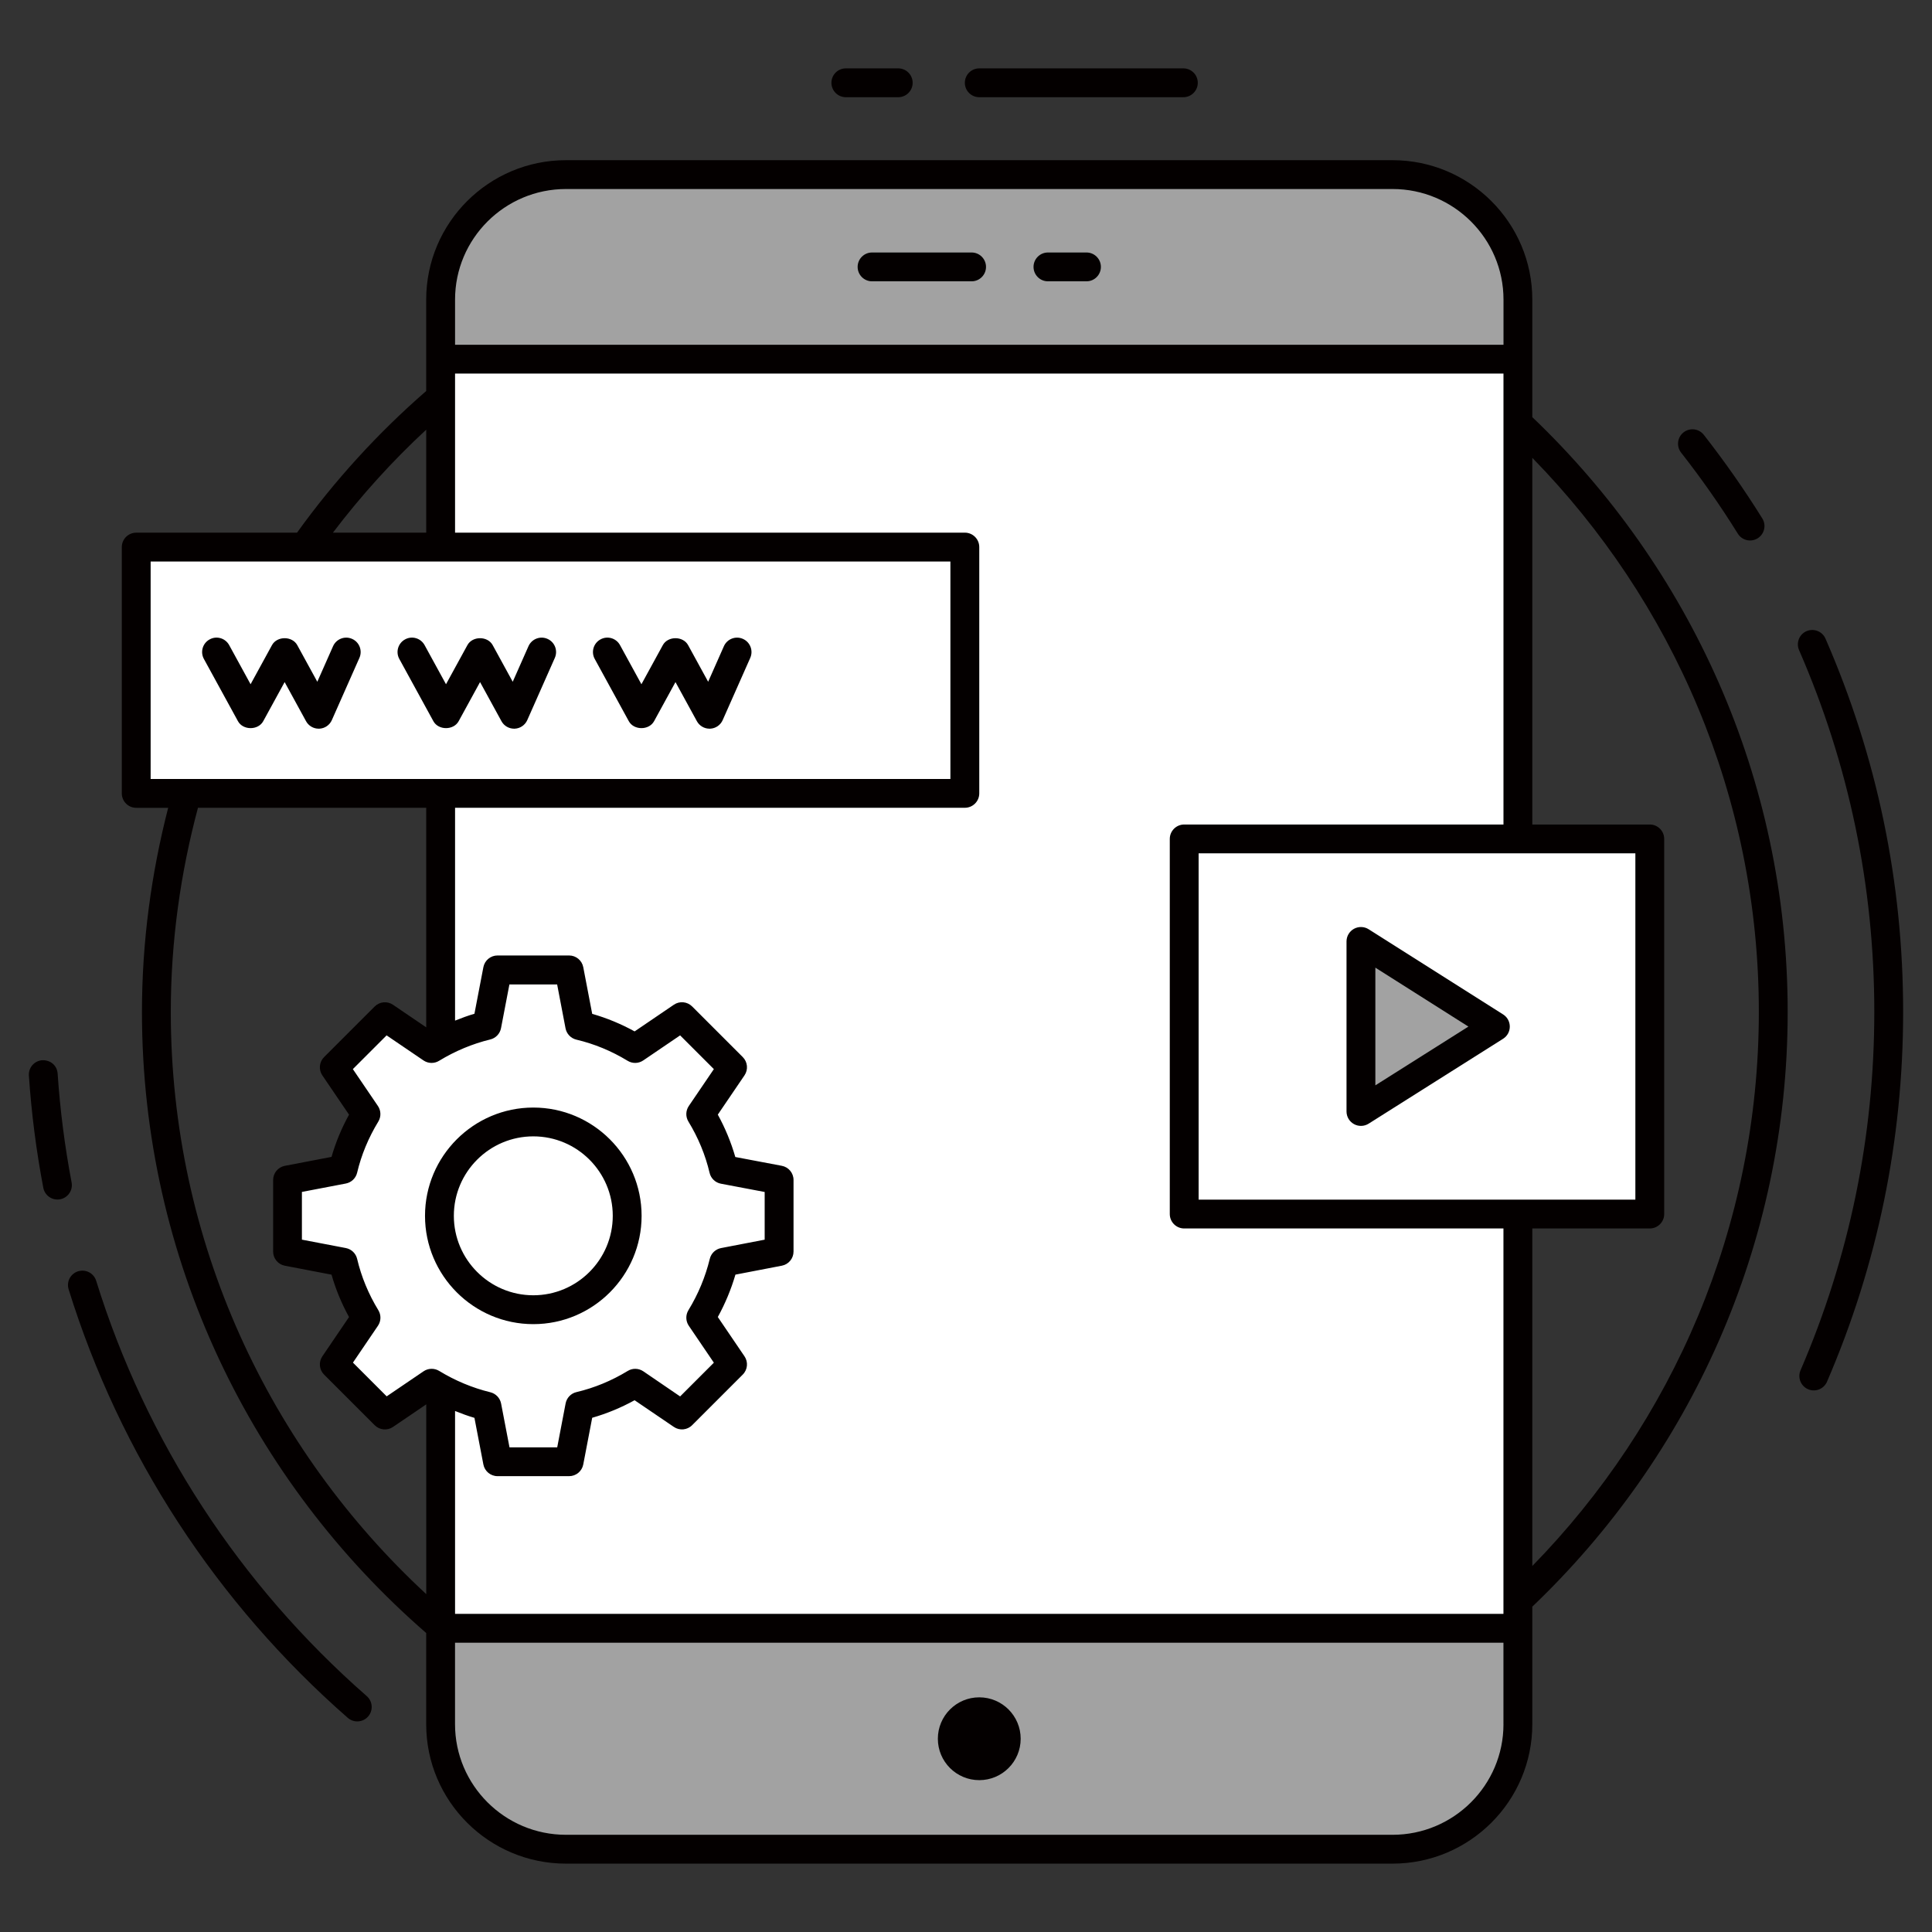 <svg id="SvgjsSvg1055" width="288" height="288" xmlns="http://www.w3.org/2000/svg" version="1.1" xmlns:xlink="http://www.w3.org/1999/xlink" xmlns:svgjs="http://svgjs.com/svgjs"><rect width="100%" height="100%" fill="#333333" stroke="none"/><defs id="SvgjsDefs1056"></defs><g id="SvgjsG1057"><svg xmlns="http://www.w3.org/2000/svg" enable-background="new 0 0 67 67" viewBox="0 0 67 67" width="288" height="288"><path fill="#ffffff" d="M52.639,10.39v49.404c0,2.393-1.942,4.336-4.346,4.336H19.626
		c-2.403,0-4.346-1.942-4.346-4.336V10.39c0-2.393,1.942-4.336,4.346-4.336h28.667
		C50.696,6.054,52.639,7.997,52.639,10.39z" class="colorFFF svgShape"></path><path fill="#a2a2a2" d="M15.281 56.468v3.326c0 2.393 1.942 4.336 4.346 4.336h28.667c2.403 0 4.346-1.942 4.346-4.336v-3.326H15.281zM52.639 12.457v-2.067c0-2.393-1.942-4.336-4.346-4.336H19.626c-2.403 0-4.346 1.942-4.346 4.336v2.067H52.639z" class="color8F9FFF svgShape"></path><rect width="28.735" height="8.54" x="4.724" y="18.973" fill="#ffffff" class="colorFFF svgShape"></rect><rect width="16.146" height="13.009" x="41.067" y="29.093" fill="#ffffff" class="colorFFF svgShape"></rect><polygon fill="#a2a2a2" points="51.858 35.602 47.196 38.546 47.196 32.649" class="color8F9FFF svgShape"></polygon><path fill="#ffffff" d="M25.103,43.771c-0.168,0.688-0.442,1.336-0.799,1.923l1.101,1.621l-1.755,1.755
		l-1.621-1.101c-0.587,0.358-1.235,0.632-1.923,0.794l-0.369,1.929h-2.482l-0.369-1.923
		c-0.688-0.168-1.331-0.442-1.917-0.799l-1.621,1.101l-1.755-1.755l1.101-1.621
		c-0.358-0.587-0.632-1.235-0.794-1.923l-1.929-0.369v-2.482l1.929-0.369
		c0.162-0.688,0.436-1.331,0.794-1.917l-1.101-1.621l1.755-1.755l1.621,1.101
		c0.587-0.358,1.23-0.632,1.917-0.799l0.369-1.923h2.482l0.369,1.929
		c0.688,0.162,1.336,0.436,1.923,0.794l1.621-1.101l1.755,1.755l-1.101,1.621
		c0.358,0.587,0.632,1.235,0.794,1.923l1.923,0.363v2.482L25.103,43.771z" class="colorFFF svgShape"></path><path fill="#040000" d="M60.266 18.507c.146.235.454.306.688.161.235-.146.307-.455.161-.689-.619-.995-1.302-1.971-2.029-2.9-.171-.218-.484-.255-.702-.085-.217.17-.255.484-.085.702C59.005 16.596 59.667 17.543 60.266 18.507zM63.306 22.147c-.11-.253-.404-.367-.658-.259-.253.11-.368.405-.258.658 1.731 3.971 2.609 8.191 2.609 12.545 0 4.307-.86 8.488-2.558 12.429-.109.253.008.548.261.657.253.109.548-.007.657-.261 1.752-4.066 2.64-8.381 2.64-12.824C66 30.599 65.094 26.244 63.306 22.147zM3.335 44.416c-.082-.263-.357-.409-.626-.329-.264.082-.411.362-.329.626 1.781 5.736 5.128 10.875 9.68 14.86.208.182.524.161.706-.046.182-.208.161-.524-.046-.706C8.306 54.957 5.06 49.976 3.335 44.416zM2.483 41.005c-.236-1.24-.399-2.509-.484-3.772C1.981 36.957 1.762 36.76 1.467 36.767c-.275.019-.484.257-.465.533.088 1.303.256 2.613.5 3.893.051.264.305.449.585.397C2.357 41.538 2.535 41.276 2.483 41.005zM53.139 14.466c0-.108 0-4.346 0-4.076 0-2.667-2.174-4.835-4.846-4.835H19.626c-2.672 0-4.846 2.169-4.846 4.835 0 .103 0 3.287 0 3.17-1.677 1.457-3.179 3.106-4.48 4.913H4.724c-.276 0-.5.224-.5.5v8.541c0 .276.224.5.5.5h1.108c-.582 2.266-.909 4.633-.909 7.078 0 8.594 3.827 16.304 9.857 21.539v3.163c0 2.667 2.174 4.835 4.846 4.835h28.667c2.672 0 4.846-2.169 4.846-4.835 0-.187 0-4.189 0-4.077 5.449-5.199 8.856-12.519 8.856-20.625C61.995 26.985 58.588 19.665 53.139 14.466zM41.567 41.602V29.593h15.146v12.009H41.567zM41.067 28.593c-.276 0-.5.224-.5.5v13.009c0 .276.224.5.5.5h11.071v13.365H15.781v-7.035c.221.089.444.171.672.238l.31 1.616c.045.235.251.406.491.406h2.482c.24 0 .446-.17.491-.406l.31-1.619c.507-.145 1-.349 1.47-.608l1.361.925c.199.136.466.11.635-.06l1.755-1.755c.17-.169.195-.436.06-.634l-.925-1.362c.257-.468.462-.96.611-1.47l1.61-.31c.235-.045.405-.251.405-.491v-2.482c0-.24-.171-.447-.407-.491l-1.612-.305c-.146-.507-.349-1-.607-1.47l.925-1.361c.135-.199.11-.465-.06-.635l-1.755-1.755c-.17-.17-.436-.195-.634-.06l-1.361.925c-.471-.259-.963-.463-1.471-.608l-.31-1.619c-.045-.235-.251-.406-.491-.406h-2.482c-.24 0-.446.17-.491.406l-.31 1.615c-.228.067-.451.149-.672.238v-7.381h17.679c.276 0 .5-.224.5-.5v-8.541c0-.276-.224-.5-.5-.5H15.781v-5.517h36.358V28.593H41.067zM13.119 45.434c-.341-.559-.588-1.157-.734-1.777-.045-.192-.199-.339-.393-.376l-1.522-.291v-1.655l1.522-.291c.194-.037.348-.185.393-.376.145-.614.392-1.21.734-1.772.102-.167.097-.379-.013-.541l-.869-1.279 1.17-1.17 1.279.869c.162.11.374.116.541.013.558-.34 1.155-.589 1.775-.74.19-.046.336-.199.373-.392l.291-1.517h1.655l.291 1.522c.037.193.185.347.376.393.62.146 1.218.393 1.778.734.168.103.379.097.541-.013l1.279-.869 1.17 1.17-.869 1.279c-.11.163-.115.374-.013.541.341.559.588 1.157.734 1.778.045.192.2.34.394.376l1.516.287v1.654l-1.512.291c-.192.037-.345.183-.391.373-.153.627-.402 1.226-.741 1.781-.102.167-.097.379.013.541l.869 1.28-1.17 1.17L22.31 47.556c-.163-.11-.374-.116-.541-.013-.56.341-1.158.588-1.778.734-.192.045-.339.199-.376.393l-.291 1.522h-1.655l-.291-1.518c-.037-.192-.183-.345-.373-.392-.62-.151-1.217-.4-1.775-.74-.167-.101-.378-.097-.541.013l-1.279.869-1.17-1.17.869-1.28C13.217 45.813 13.222 45.601 13.119 45.434zM15.781 10.39c0-2.115 1.725-3.835 3.846-3.835h28.667c2.12 0 3.846 1.721 3.846 3.835v1.567H15.781V10.39zM14.781 14.901v3.572h-3.236C12.519 17.19 13.6 15.994 14.781 14.901zM5.224 19.473h27.735v7.541H5.224V19.473zM5.923 35.092c0-2.449.338-4.817.942-7.078h7.916v7.613l-1.153-.783c-.198-.134-.464-.11-.634.06l-1.755 1.755c-.17.169-.195.436-.06.635l.925 1.361c-.259.471-.463.961-.607 1.465l-1.619.31c-.236.045-.406.251-.406.491v2.482c0 .24.17.446.406.491l1.619.31c.145.508.349 1 .607 1.47l-.925 1.362c-.135.198-.11.465.06.634l1.755 1.755c.17.17.437.195.635.06l1.153-.783v6.581C9.343 50.25 5.923 43.067 5.923 35.092zM52.139 59.794c0 2.115-1.726 3.835-3.846 3.835H19.626c-2.121 0-3.846-1.721-3.846-3.835v-2.826h36.358V59.794zM53.139 54.308V42.602h4.074c.276 0 .5-.224.5-.5V29.093c0-.276-.224-.5-.5-.5h-4.074V15.877c4.852 4.965 7.856 11.742 7.856 19.214C60.995 42.565 57.991 49.343 53.139 54.308z" class="color2A44E2 svgShape"></path><circle cx="33.96" cy="60.298" r="1.436" fill="#040000" class="color2A44E2 svgShape"></circle><path fill="#040000" d="M33.694 8.756h-3.452c-.276 0-.5.224-.5.5s.224.5.5.5h3.452c.276 0 .5-.224.5-.5S33.97 8.756 33.694 8.756zM37.678 8.756h-1.336c-.276 0-.5.224-.5.5s.224.5.5.5h1.336c.276 0 .5-.224.5-.5S37.954 8.756 37.678 8.756zM47.464 32.226c-.154-.098-.35-.103-.509-.016-.159.088-.259.256-.259.438v5.897c0 .182.099.35.259.438.159.088.354.082.508-.015l4.662-2.944c.312-.197.31-.649.001-.845L47.464 32.226zM47.696 37.639v-4.082l3.227 2.044L47.696 37.639zM12.21 22.156c-.252-.113-.548.002-.66.254l-.546 1.233-.695-1.27c-.175-.321-.702-.321-.877 0l-.742 1.356-.742-1.356c-.133-.243-.436-.333-.678-.199-.243.132-.332.436-.199.678l1.181 2.158c.175.321.702.321.877 0l.742-1.356.742 1.356c.088.161.256.26.438.26.007 0 .014 0 .021-0.0.19-.008.359-.123.436-.297l.956-2.158C12.576 22.563 12.463 22.267 12.21 22.156zM18.987 22.156c-.252-.113-.548.002-.66.254l-.546 1.233-.695-1.27c-.175-.321-.702-.321-.877 0l-.742 1.356-.742-1.356c-.133-.243-.436-.333-.678-.199-.243.132-.332.436-.199.678l1.181 2.158c.175.321.702.321.877 0l.742-1.356.742 1.356c.088.161.256.26.438.26.007 0 .014 0 .021-0.0.19-.008.359-.123.436-.297l.956-2.158C19.353 22.563 19.24 22.267 18.987 22.156zM25.764 22.156c-.252-.113-.548.002-.66.254l-.546 1.233-.695-1.27c-.175-.321-.702-.321-.877 0l-.742 1.356-.742-1.356c-.132-.243-.436-.333-.678-.199-.243.132-.332.436-.199.678l1.181 2.158c.175.321.702.321.877 0l.742-1.356.742 1.356c.088.161.256.26.438.26.007 0 .014 0 .021-0.0.19-.008.359-.123.436-.297l.956-2.158C26.13 22.563 26.016 22.267 25.764 22.156zM18.495 45.92c2.071 0 3.755-1.685 3.755-3.756s-1.685-3.755-3.755-3.755-3.756 1.685-3.756 3.755S16.425 45.92 18.495 45.92zM18.495 39.408c1.52 0 2.755 1.236 2.755 2.755s-1.236 2.756-2.755 2.756-2.756-1.236-2.756-2.756S16.976 39.408 18.495 39.408zM33.96 3.371h7.078c.276 0 .5-.224.5-.5s-.224-.5-.5-.5H33.96c-.276 0-.5.224-.5.5S33.683 3.371 33.96 3.371zM29.333 3.371h1.817c.276 0 .5-.224.5-.5s-.224-.5-.5-.5h-1.817c-.276 0-.5.224-.5.5S29.057 3.371 29.333 3.371z" class="color2A44E2 svgShape"></path></svg></g></svg>